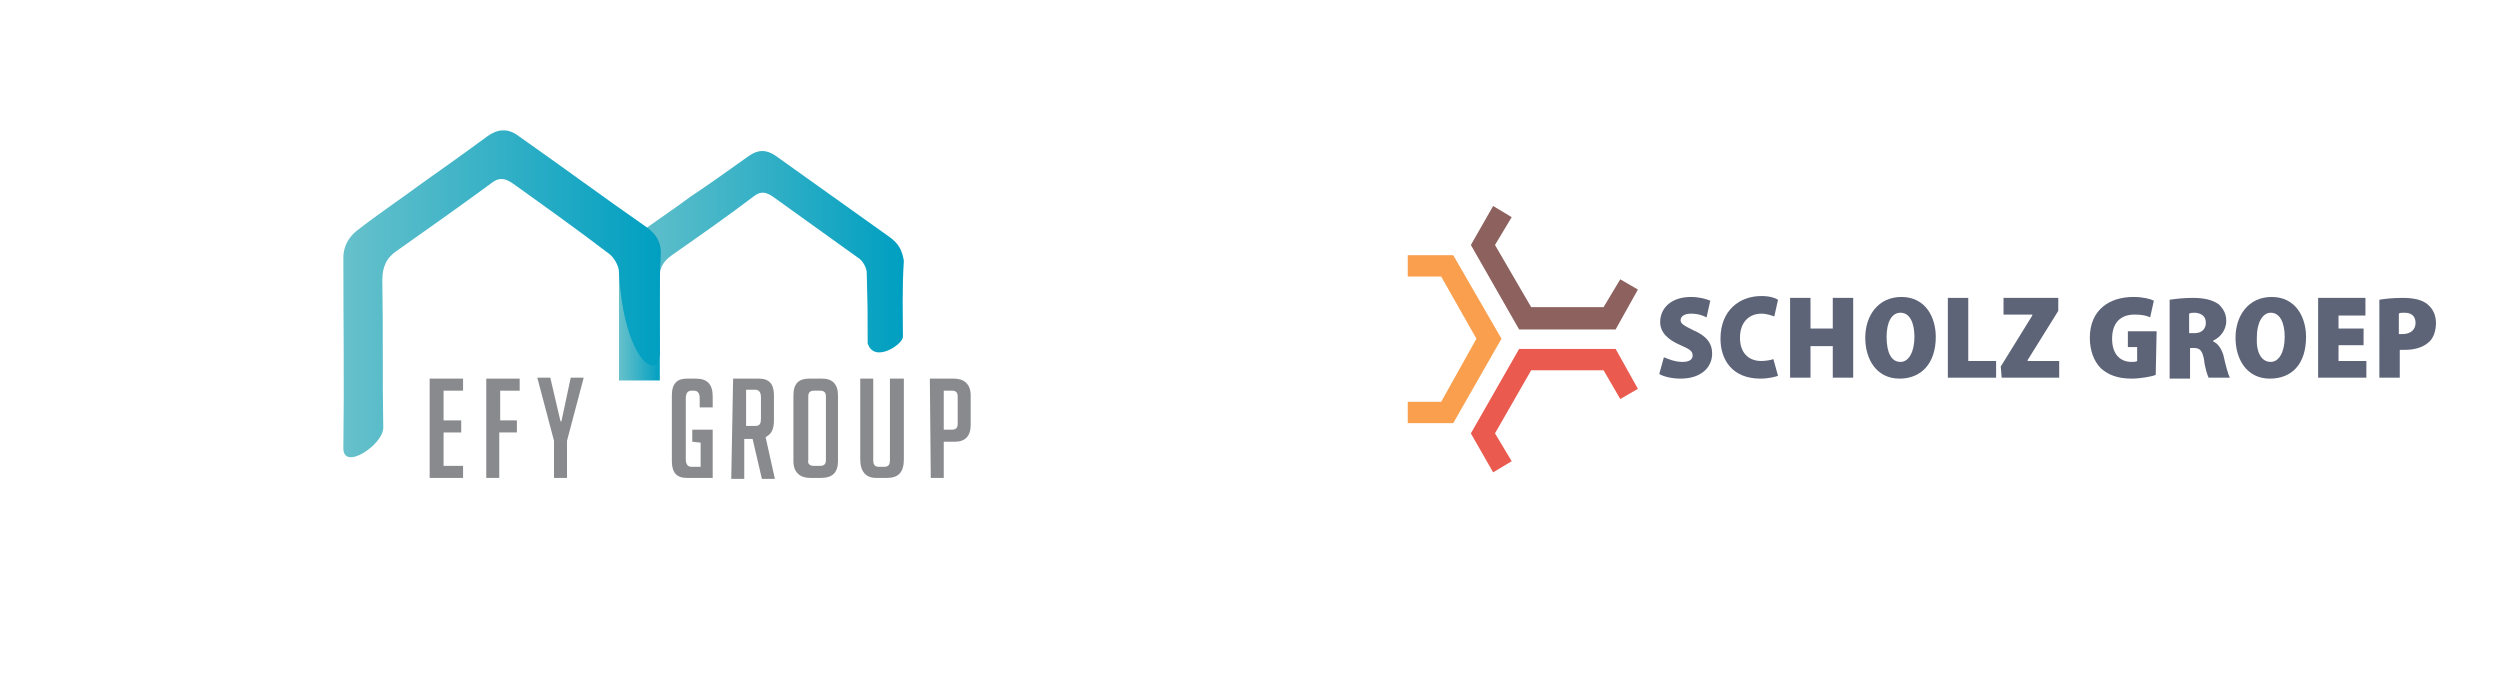 <?xml version="1.0" encoding="utf-8"?>
<!-- Generator: Adobe Illustrator 23.0.3, SVG Export Plug-In . SVG Version: 6.00 Build 0)  -->
<svg version="1.1" id="Layer_1" xmlns="http://www.w3.org/2000/svg" xmlns:xlink="http://www.w3.org/1999/xlink" x="0px" y="0px"
	 viewBox="0 0 269.4 73" style="enable-background:new 0 0 269.4 73;" xml:space="preserve">
<style type="text/css">
	.st0{fill:#5E6478;}
	.st1{fill:#FA9F4D;}
	.st2{fill:#EA5A4F;}
	.st3{fill:#8C615E;}
	.st4{fill:url(#SVGID_1_);}
	.st5{fill-rule:evenodd;clip-rule:evenodd;fill:url(#SVGID_2_);}
	.st6{fill-rule:evenodd;clip-rule:evenodd;fill:url(#SVGID_3_);}
	.st7{fill:#898A8D;}
</style>
<g>
	<g>
		<path class="st0" d="M179.3,38.5c0.5,0.2,1.2,0.5,2,0.5s1.1-0.3,1.1-0.7c0-0.5-0.4-0.7-1.3-1.1c-1.4-0.6-2.2-1.4-2.2-2.5
			c0-1.5,1.2-2.7,3.3-2.7c0.9,0,1.6,0.2,2.1,0.4l-0.4,1.8c-0.4-0.2-0.9-0.4-1.7-0.4c-0.7,0-1.1,0.3-1.1,0.7s0.4,0.6,1.4,1.1
			c1.4,0.6,2,1.4,2,2.5c0,1.5-1.2,2.7-3.4,2.7c-0.9,0-1.8-0.2-2.3-0.5L179.3,38.5z"/>
		<path class="st0" d="M191.6,40.5c-0.3,0.1-1,0.3-1.9,0.3c-3,0-4.3-2-4.3-4.3c0-3.1,2.1-4.6,4.4-4.6c0.9,0,1.5,0.2,1.8,0.4
			l-0.4,1.8c-0.3-0.1-0.8-0.3-1.4-0.3c-1.2,0-2.3,0.8-2.3,2.6c0,1.6,0.9,2.5,2.3,2.5c0.5,0,1-0.1,1.3-0.2L191.6,40.5z"/>
		<path class="st0" d="M195.1,32.1v3.3h2.4v-3.3h2.2v8.6h-2.2v-3.4h-2.4v3.4h-2.2v-8.6C192.9,32.1,195.1,32.1,195.1,32.1z"/>
		<path class="st0" d="M204.7,40.8c-2.5,0-3.7-2.1-3.7-4.4c0-2.4,1.4-4.4,3.9-4.4c2.6,0,3.7,2.2,3.7,4.3
			C208.6,39.2,207,40.8,204.7,40.8L204.7,40.8z M204.8,39c0.9,0,1.5-1.1,1.5-2.7c0-1.5-0.5-2.6-1.5-2.6s-1.5,1.1-1.5,2.6
			C203.3,38,203.8,39,204.8,39L204.8,39z"/>
		<path class="st0" d="M209.9,32.1h2.2v6.8h3v1.8h-5.2V32.1z"/>
		<path class="st0" d="M215.6,39.5L219,34v-0.1h-3.1v-1.8h5.9v1.4l-3.3,5.3v0.1h3.4v1.8h-6.2L215.6,39.5L215.6,39.5z"/>
		<path class="st0" d="M232.3,40.4c-0.5,0.2-1.7,0.4-2.6,0.4c-1.5,0-2.5-0.4-3.3-1.1c-0.8-0.8-1.2-2-1.2-3.3c0-3,2.1-4.4,4.7-4.4
			c1,0,1.8,0.2,2.2,0.4l-0.4,1.8c-0.4-0.2-0.9-0.3-1.7-0.3c-1.4,0-2.4,0.8-2.4,2.6c0,1.7,0.9,2.5,2.1,2.5c0.2,0,0.5,0,0.6-0.1v-1.5
			h-1v-1.7h3.1L232.3,40.4L232.3,40.4z"/>
		<path class="st0" d="M233.8,32.3c0.7-0.1,1.5-0.2,2.5-0.2c1.2,0,2.1,0.2,2.8,0.7c0.5,0.5,0.8,1,0.8,1.8c0,1-0.7,1.8-1.4,2.1v0.1
			c0.5,0.2,0.9,0.8,1.1,1.5c0.2,0.9,0.5,2.1,0.7,2.4H238c-0.1-0.2-0.4-1-0.5-2c-0.2-1-0.5-1.2-1.1-1.2H236v3.3h-2.2V32.3L233.8,32.3
			z M236,35.9h0.5c0.8,0,1.2-0.5,1.2-1.1c0-0.7-0.4-1-1.1-1.1c-0.4,0-0.5,0-0.7,0.1v2.1H236z"/>
		<path class="st0" d="M244.6,40.8c-2.5,0-3.7-2.1-3.7-4.4c0-2.4,1.4-4.4,3.9-4.4c2.6,0,3.7,2.2,3.7,4.3
			C248.5,39.2,247,40.8,244.6,40.8L244.6,40.8z M244.7,39c0.9,0,1.5-1.1,1.5-2.7c0-1.5-0.5-2.6-1.5-2.6c-0.9,0-1.5,1.1-1.5,2.6
			C243.1,38,243.7,39,244.7,39L244.7,39z"/>
		<path class="st0" d="M254.7,37.2H252v1.7h3v1.8h-5.2v-8.6h5.1V34H252v1.4h2.7V37.2L254.7,37.2z"/>
		<path class="st0" d="M256.4,32.3c0.6-0.1,1.4-0.2,2.5-0.2c1.2,0,2.1,0.2,2.7,0.7s0.9,1.2,0.9,2c0,0.9-0.3,1.7-0.8,2.1
			c-0.7,0.6-1.6,0.8-2.6,0.8c-0.2,0-0.4,0-0.5,0v3h-2.2V32.3L256.4,32.3z M258.5,36c0.1,0,0.2,0,0.4,0c0.9,0,1.4-0.5,1.4-1.2
			s-0.4-1.1-1.2-1.1c-0.3,0-0.5,0-0.6,0.1L258.5,36L258.5,36z"/>
	</g>
	<g>
		<polygon class="st1" points="151.7,45.6 151.7,43.3 155.3,43.3 159.1,36.5 155.3,29.8 151.7,29.8 151.7,27.5 156.6,27.5 
			161.8,36.5 156.6,45.6 		"/>
		<polygon class="st2" points="176.5,41.9 174.6,43 172.8,39.9 165,39.9 161.1,46.7 162.9,49.7 160.9,50.9 158.5,46.7 163.7,37.6 
			174.1,37.6 		"/>
		<polygon class="st3" points="160.9,22.2 162.9,23.4 161.1,26.4 165,33.1 172.8,33.1 174.6,30.1 176.5,31.2 174.1,35.5 163.7,35.5 
			158.5,26.4 		"/>
	</g>
</g>
<g>
	
		<linearGradient id="SVGID_1_" gradientUnits="userSpaceOnUse" x1="67.147" y1="-621.4" x2="97.165" y2="-621.4" gradientTransform="matrix(1 0 0 -1 0 -594.276)">
		<stop  offset="0" style="stop-color:#67C1CB"/>
		<stop  offset="1" style="stop-color:#009FC1"/>
	</linearGradient>
	<path class="st4" d="M95.8,25.5c-4.1-2.9-8.1-5.8-12.2-8.7c-1-0.7-1.9-0.7-2.9,0c-2.1,1.5-4.2,3-6.3,4.4c-2,1.5-4.2,2.9-6.1,4.4
		c-0.6,0.4-1.1,1.3-1.1,1.9c-0.1,6.3,3.8,7.4,3.8,2.8c0-1.3,0.4-2.1,1.4-2.8c3-2.1,6-4.2,8.9-6.4c0.8-0.6,1.4-0.3,2,0.1
		c3.1,2.2,6.1,4.4,9.2,6.6c0.5,0.3,0.9,1.1,0.9,1.6c0.1,5.1,0.1,2.6,0.1,7.6c0.7,2.2,3.8,0.1,3.8-0.7c0-2.2-0.1-5.2,0.1-8.2
		C97.2,26.9,96.8,26.2,95.8,25.5"/>
	
		<linearGradient id="SVGID_2_" gradientUnits="userSpaceOnUse" x1="66.732" y1="-628.426" x2="71.184" y2="-628.426" gradientTransform="matrix(1 0 0 -1 0 -594.276)">
		<stop  offset="0" style="stop-color:#67C1CB"/>
		<stop  offset="1" style="stop-color:#009FC1"/>
	</linearGradient>
	<rect x="66.7" y="27.3" class="st5" width="4.4" height="13.7"/>
	
		<linearGradient id="SVGID_3_" gradientUnits="userSpaceOnUse" x1="36.839" y1="-625.936" x2="71.124" y2="-625.936" gradientTransform="matrix(1 0 0 -1 0 -594.276)">
		<stop  offset="0" style="stop-color:#67C1CB"/>
		<stop  offset="1" style="stop-color:#009FC1"/>
	</linearGradient>
	<path class="st6" d="M71.1,37.9c0,3.4-3.9,1.1-4.4-8.6c0-0.6-0.5-1.5-1-1.9c-3.4-2.6-6.9-5.1-10.4-7.6c-0.7-0.5-1.4-0.8-2.3-0.1
		c-3.4,2.5-6.8,4.9-10.2,7.3c-1.2,0.8-1.6,1.8-1.6,3.2c0.1,5.3,0,10.6,0.1,15.9c0,1.8-4.3,4.7-4.3,2.2c0.1-7.2,0-13.4,0-20.5
		c0-1.5,0.8-2.4,1.4-2.9c2.3-1.8,4.7-3.4,7-5.1c2.4-1.7,4.8-3.4,7.1-5.1c1.1-0.8,2.2-0.9,3.3-0.1c4.7,3.3,9.3,6.7,13.9,9.9
		c1.1,0.8,1.6,1.7,1.5,3.1C71,31.1,71.1,34.4,71.1,37.9"/>
</g>
<g>
	<path class="st7" d="M46.3,51.5V40.8h3.6v1.3h-2.1v3.2h1.9v1.3h-1.9v3.6h2.1v1.3C49.9,51.5,46.3,51.5,46.3,51.5z"/>
	<path class="st7" d="M55.7,45.3v1.3h-1.9v4.9h-1.4V40.8H56v1.3h-2.1v3.2H55.7z"/>
	<path class="st7" d="M61.1,51.5h-1.4v-4l-1.8-6.8h1.4l1.1,4.7h0.1l1-4.7h1.4l-1.8,6.8V51.5z"/>
	<path class="st7" d="M74.6,47.6v-1.3h2.2v5.2H74c-1.1,0-1.6-0.6-1.6-1.8v-7.1c0-1.3,0.6-1.8,1.6-1.8h1c1.2,0,1.8,0.6,1.8,1.9v1.2
		h-1.4v-1c0-0.5-0.2-0.8-0.6-0.8h-0.3c-0.4,0-0.6,0.3-0.6,0.8v6.6c0,0.5,0.2,0.8,0.6,0.8h1v-2.6L74.6,47.6L74.6,47.6z"/>
	<path class="st7" d="M79,40.8h2.8c1.1,0,1.6,0.6,1.6,1.8v2.7c0,1-0.3,1.5-0.9,1.8l1,4.5h-1.4l-1-4.3h-0.9v4.3h-1.4L79,40.8L79,40.8
		z M80.4,45.9h1c0.5,0,0.6-0.3,0.6-0.8v-2.3c0-0.5-0.2-0.8-0.6-0.8h-1V45.9z"/>
	<path class="st7" d="M87.3,51.5c-1.1,0-1.8-0.6-1.8-1.8v-7.1c0-1.3,0.6-1.8,1.7-1.8h1.4c1.1,0,1.7,0.6,1.7,1.8v7.1
		c0,1.2-0.6,1.8-1.8,1.8C88.6,51.5,87.3,51.5,87.3,51.5z M87.7,50.2h0.7c0.4,0,0.6-0.2,0.6-0.6v-6.9c0-0.4-0.2-0.6-0.6-0.6h-0.7
		c-0.4,0-0.6,0.2-0.6,0.6v6.9C87,50,87.3,50.2,87.7,50.2z"/>
	<path class="st7" d="M97.4,40.8v8.7c0,1.4-0.6,2-1.8,2h-1.2c-1.1,0-1.7-0.7-1.7-2v-8.7h1.4v8.8c0,0.5,0.2,0.7,0.6,0.7h0.6
		c0.4,0,0.6-0.2,0.6-0.7v-8.8H97.4z"/>
	<path class="st7" d="M100.2,40.8h2.6c1.1,0,1.8,0.6,1.8,1.8v3.2c0,1.2-0.6,1.8-1.7,1.8h-1.2v3.9h-1.4L100.2,40.8L100.2,40.8z
		 M101.7,46.3h0.9c0.4,0,0.6-0.2,0.6-0.6v-3c0-0.4-0.2-0.6-0.6-0.6h-0.9V46.3z"/>
</g>
</svg>
